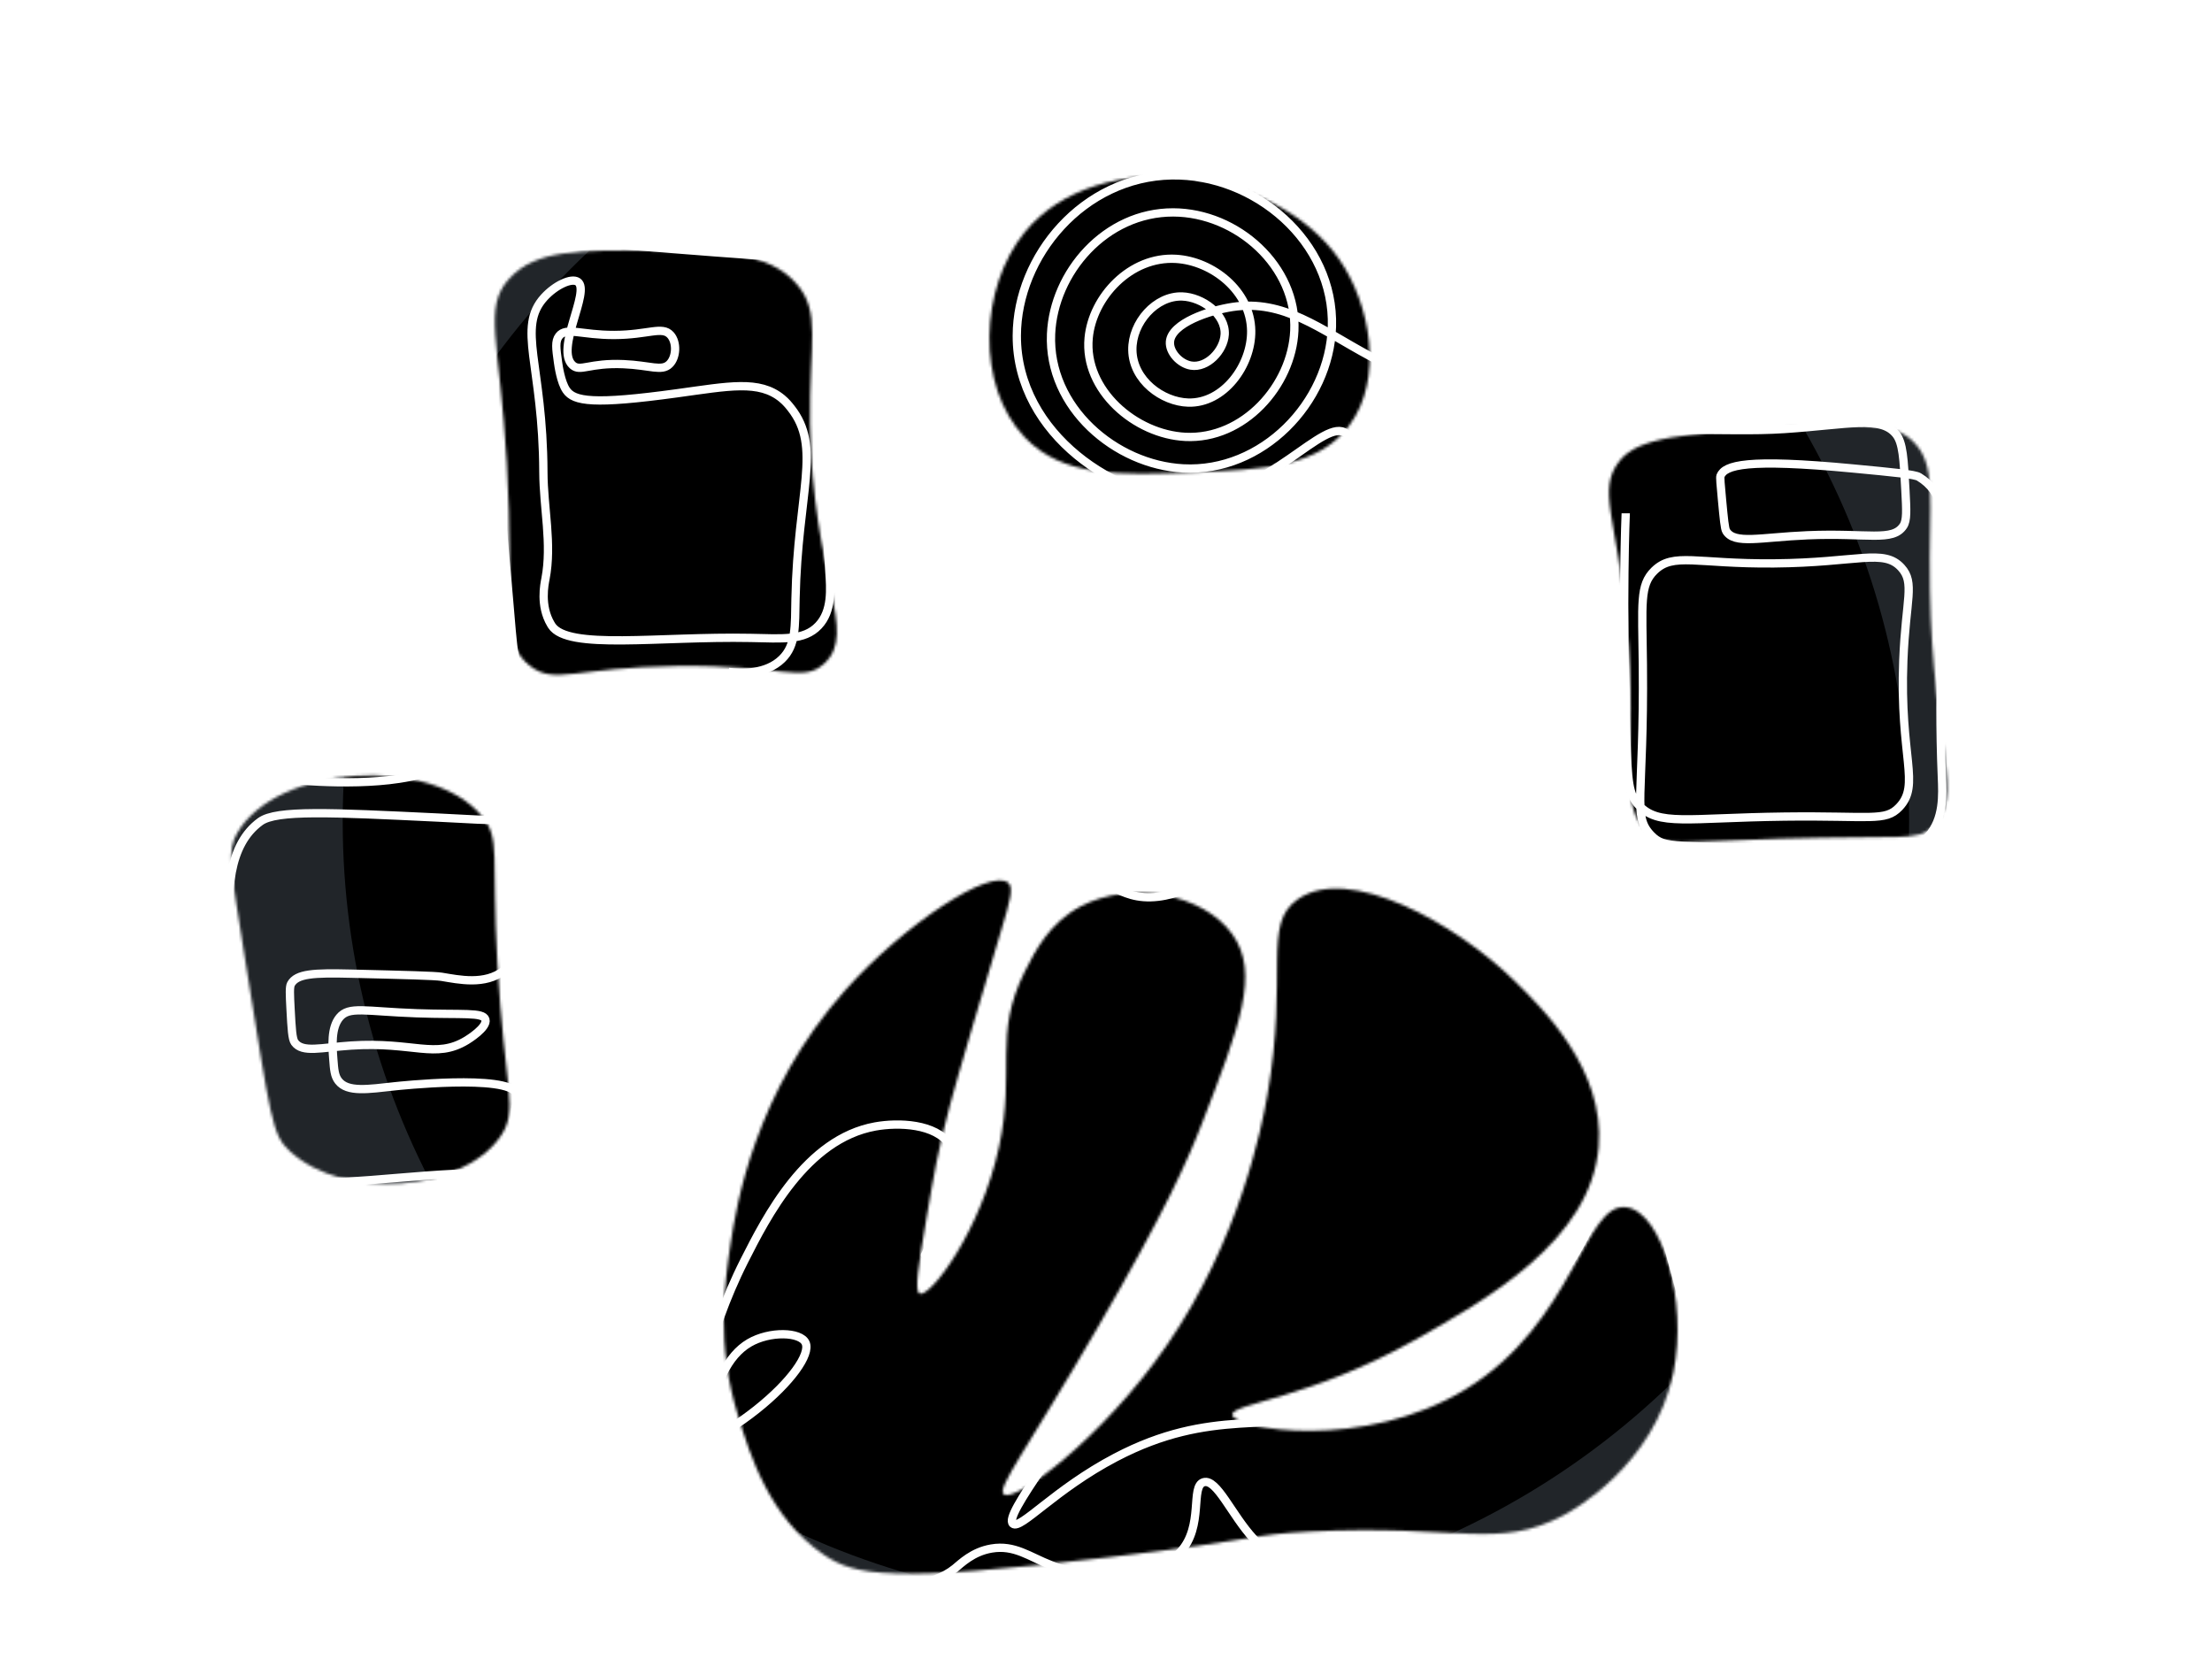 <?xml version="1.0" encoding="UTF-8"?>
<svg xmlns="http://www.w3.org/2000/svg" xmlns:xlink="http://www.w3.org/1999/xlink" viewBox="0 0 800 600">
  <defs>
    <style>
      .cls-1 {
        fill: #000;
      }

      .cls-1, .cls-2, .cls-3, .cls-4, .cls-5 {
        stroke-width: 0px;
      }

      .cls-2 {
        fill: #333;
      }

      .cls-3 {
        fill: #f2f2f2;
      }

      .cls-6 {
        fill: none;
        stroke: #fff;
        stroke-miterlimit: 10;
        stroke-width: 3px;
      }

      .cls-4 {
        fill: #212529;
      }

      .cls-5 {
        fill: gray;
      }

      .cls-7 {
        filter: url(#luminosity-noclip);
      }

      .cls-8 {
        mask: url(#mask);
      }
    </style>
    <filter id="luminosity-noclip" x="-24.25" y="-19.35" width="869.06" height="644.97" color-interpolation-filters="sRGB" filterUnits="userSpaceOnUse">
      <feFlood flood-color="#fff" result="bg"/>
      <feBlend in="SourceGraphic" in2="bg"/>
    </filter>
    <mask id="mask" x="-24.25" y="-19.35" width="869.06" height="644.97" maskUnits="userSpaceOnUse">
      <g class="cls-7">
        <g>
          <path class="cls-5" d="M85.72,301.38c13.98-24.77,70.4-28.58,88.7-6.04,6.61,8.13,3.3,13.61,5.47,52.85,2.55,46.34,7.96,53.17.9,63.12-13.92,19.63-56.27,23.1-75.94,5.06-6.42-5.89-6.8-10.74-16.03-68.34-5.74-35.83-6.63-40.39-3.1-46.65Z"/>
          <path class="cls-5" d="M184.16,100.81c9.51-10.58,25.4-10.41,52.31-10.12,24.37.26,41.43.44,51.47,11.81,9.14,10.35,4.65,21.13,5.06,50.62.78,55.55,17.53,75.45,5.06,86.91-7.69,7.06-15.02.39-53.16.84-37.12.45-44.11,6.94-53.16,0-11.46-8.8-5.51-23.28-8.44-73.41-2.62-44.81-8.71-56.03.84-66.66Z"/>
          <path class="cls-2" d="M370.63,158.19c-17.77-18.6-16.33-54.23,0-74.25,26.23-32.15,90.69-23.81,113.91,10.12,11.03,16.12,16.07,42.87,3.38,59.91-11.25,15.09-31.44,15.88-56.53,16.87-26.09,1.03-46.89,1.85-60.75-12.66Z"/>
          <path class="cls-5" d="M585.78,166.63c6.83-8.58,23.49-9.77,56.53-11.81,27.65-1.71,41.62-2.42,48.94,4.22,9.71,8.81,6.17,21.01,6.75,54,1.02,58.4,13.06,74.81.84,86.06-5.68,5.23-9.64,2.94-54.84,4.22-37.59,1.06-41.5,2.84-47.25-1.69-12.95-10.18-3.76-27.49-8.44-76.78-3.58-37.77-10.88-47.72-2.53-58.22Z"/>
          <path class="cls-3" d="M264.31,449.28c1.94-12.98,8.69-54.54,41.34-91.12,21.42-24,52.74-44.46,59.06-38.81,1.95,1.74.48,6.81-2.53,16.88-7.9,26.4-15.11,50.49-18.56,63.28-4.25,15.73-6.05,26.38-8.44,40.5-3.05,18.05-4.54,27.09-2.53,27.84,3.81,1.42,22.09-22.58,28.69-53.16,6.01-27.88-2.24-40.15,9.28-63.28,3.77-7.58,8.98-17.69,20.25-23.62,17.99-9.48,44.35-4.59,54.84,10.12,10.04,14.08,2.67,33.12-10.97,68.34-5.13,13.25-13.2,31.65-37.97,74.25-25.62,44.07-36.34,57.66-33.75,59.91,3.86,3.35,35.73-20.12,59.06-54,26.16-38,34.19-78.36,36.28-90.28,7.76-44.17-2.01-61.74,10.97-70.87,18.36-12.91,57.19,8.67,78.47,29.53,10.26,10.06,32.65,32.02,30.38,59.91-2.78,34.11-40.71,55.44-66.66,70.03-37.66,21.18-66.45,22.87-65.81,27,.8,5.17,47.47,13.26,84.37-9.28,39.47-24.1,42.86-68.04,58.22-65.81,12.73,1.84,22.25,33.74,16.88,59.91-6.89,33.56-36.67,49.9-39.66,51.47-24.03,12.68-37.91,3.14-91.97,5.91-22.22,1.14-15.17,2.51-72.56,9.28-79.16,9.34-91.81,6.64-102.94-.84-19.81-13.32-26.9-36.49-31.22-50.62-7.8-25.51-4.88-46.69-2.53-62.44Z"/>
        </g>
      </g>
    </mask>
  </defs>
  <g id="bg">
    <g class="cls-8">
      <g>
        <rect class="cls-4" x="-24.25" y="-19.35" width="869.06" height="644.97"/>
        <circle class="cls-1" cx="407.2" cy="297.02" r="283.26"/>
      </g>
    </g>
  </g>
  <g id="artwork">
    <path class="cls-6" d="M587.97,185.64h0c0,.18-1.36,29.77.16,79.92.54,17.72.96,21.76,4.52,25.62,7.1,7.7,17.33,4.59,52.75,4.15,31.39-.39,36.38,1.89,41.45-3.39,7.84-8.17.13-18,1.51-53.13.87-22.08,4.3-28.02-.75-33.54-6.36-6.95-15.69-1.78-45.97-1.51-28.27.25-36.44-4.11-43.33,2.64-5.36,5.25-4.36,11.75-4.15,33.91.48,48.67-3.95,54.64,3.01,61.8,5.11,5.25,8.54,3.12,53.13,5.28,28.91,1.4,40.14,2.9,47.1-4.9,5.64-6.32,5.17-15.02,4.9-21.48-2.99-71.49,9.12-98.03-8.29-108.52-1.54-.93-8.95-1.64-23.77-3.05-38.74-3.69-46.41-1.21-48,2.67-.21.51.04,3.23.55,8.67.65,6.94.98,10.43,1.52,11.3,2.99,4.9,12.36,2.23,29.39,1.51,21.83-.93,30.79,2.43,34.67-3.39,1.32-1.99,1.13-5.59.75-12.81-.61-11.5-.91-17.24-3.39-20.35-5.42-6.78-17.2-3.43-40.32-1.88-11.66.78-23.36.16-35.04.38-18.86.36-68.72-1.9-114.86-26.72-18.22-9.8-31.18-20.61-49.79-17.8-8.19,1.24-22.09,5.81-22.59,12.6-.28,3.75,3.56,7.92,7.6,8.6,5.83.98,11.84-5.36,12.2-11.2.45-7.36-8.08-13.56-15.4-13.8-9.49-.31-18.16,9.38-18,19.39.18,10.98,10.92,18.71,20.19,18.99,12.83.4,22.98-13.45,22.79-25.99-.21-14.38-13.99-25.2-27.19-25.99-16.5-.99-30.2,13.8-31.59,28.59-1.78,18.94,16.91,34.91,34.99,35.79,21.04,1.03,38.48-18.51,39.39-38.39,1.06-23.25-20.68-42.72-43.79-42.79-24.53-.07-43.24,21.73-44.19,43.99-1.14,26.59,23.33,47.3,47.79,48.59,28.56,1.51,52.93-23.69,53.79-51.19.95-30.77-27.83-55.34-57.98-54.79-31.91.59-55.9,29.15-55.99,57.98-.11,36.07,37.22,59.62,62.98,58.98,27.95-.69,48.36-30,56.19-23.59,2.6,2.13,1.67,9.89-.2,25.39-1.84,15.28-4.62,27.92-2.6,28.59,1.55.51,3.49-6.77,8.2-7.2,4.34-.4,9.39,5.18,10.4,10.8,1.48,8.27-5.8,16.81-13,18.6-4.57,1.13-6.24-1.18-9.4.2-6.51,2.85-4.19,14.77-7.6,25.19-5.03,15.39-22.83,28.31-40.59,29.19-15.47.77-31.8-7.55-39.84-19.9-9.09-13.95-5.67-30.08-16.54-34.68-4.94-2.09-7.9.28-12.7-3.1-5.65-3.98-8.94-12.47-6.6-19.49,1-3.01,3.73-7.84,7.5-8.1,4.45-.3,6.8,6.03,9.01,5.42,4.51-1.24.9-29.31.5-29.27-.52.05-4.48,47.93,7.89,73.03,1.76,3.57,8.12,15.35,5.68,29.58,0,0-.45,2.6-1.18,4.91-5.46,17.04-37.43,26.88-50.39,32.39-25.91,11.03-39.28,31.84-56.98,59.38-4.13,6.43-28.76,45.76-31.49,99.57-.71,14.02.06,29.06,2.7,29.39,3.32.42,5.45-22.95,19.49-50.69,7.99-15.78,22.32-44.07,47.39-48.59,8.37-1.51,21.81-1.06,26.99,6.6,8.58,12.67-8.87,39.94-9,39.89-.02,0,.57-.24,4.3-11.06,5.31-15.42,8.84-25.67,11.3-39.03,2.96-16.09,1.34-20.23,5.8-37.05.97-3.64,1.78-6.73,3.2-10.64,3.35-9.3,13.38-37.08,29.69-39.29,10.67-1.45,14.86,9.28,29.99,7.5,7.04-.83,13.44-4.01,13.2-5.4-.27-1.55-8.57,1.04-19.79-1.8,0,0-15.41-3.89-28.79-19.19-1.79-2.04-3.11-4.14-3.11-4.14-.23-.36-2.33-3.74-3.25-6.84-.07-.23-.29-1.01-.64-2.11,0,0-.39-1.23-.78-2.37-1.05-3.03-4.56-8.88-4.56-8.88-.79-1.32-2.01-3.86-4.46-8.95-6.11-12.71-9.12-19.18-6.9-24.29,1.19-2.74,3.75-5.22,5.4-4.8,1.85.47,1.52,4.35,3.3,9.3,2.9,8.06,9.14,12.64,9.6,12.3.58-.43-8.07-8.48-7.5-19.19.21-3.91,1.7-9.22,4.2-9.6,2.97-.45,5.3,6.4,11.1,15.6,8.57,13.6,18.94,23.18,20.39,22.19,1.72-1.16-8.54-17.35-5.4-19.79,1.53-1.19,6.64.58,9.96,2.55,0,0,.12.07.24.14,6.75,4.16,9.66,14.72,17.93,22.42,1.33,1.24,2.71,2.52,4.84,3.86,3.49,2.19,5.38,2.27,8.33,4.5,1.92,1.44,3.05,2.86,3.98,4.02,1,1.24,7.33,9.41,6.6,19.49-.7,9.61-7.11,11.32-6.6,19.79.35,5.77,3.62,9.75,4.55,11.08,6.75,9.63,13.36,55.01-41.74,147.28-24.14,40.42-46.14,66.43-42.59,69.58,2.67,2.37,15.12-12.44,37.19-23.99,34.5-18.07,56.11-9.11,85.78-16.2,37.99-9.07,86.82-43.86,92.38-91.78,8.21-70.82-84.38-116.13-96.57-116.97-.04,0-.76-.05-1.76-.13-7.18-.58-24.28-1.96-24.64-5.27-.24-2.25,7.56-2.24,12-9,3.62-5.51,1.21-9.74,3.6-11.4,3.92-2.72,14.64,5.81,40.19,28.79,10.49,9.43,22.2,17.6,31.69,28.03,0,0,9.42,10.35,20.89,16.08h0s5.51,2.76,9.2,9.27c6.03,10.64,41.99,148.76,41.99,148.76h0c-7.2,12.62-24.82,39.09-58.18,53.99-32.8,14.65-84.18,19.61-106.77-4.8-7.93-8.56-13.24-21.75-18-20.39-4.95,1.41.13,15.86-8.4,25.19-9.28,10.15-31.42,10.7-46.79,4.8-7.85-3.02-13.19-7.44-21.59-6-6.8,1.16-10.94,5.37-13.2,7.2-15.89,12.9-62.78,9-80.38-19.19-12.81-20.52-9.67-53.19,6-62.38,7.42-4.36,18.61-4.01,20.39,0,3.67,8.24-28.67,40.48-67.18,46.79-40.86,6.69-72.64-18.44-99.07-39.34-20.34-16.08-38.81-31.24-38.81-58.22h0c0-40.5-11.98-104.9-9.49-137.03.27-3.53,1.01-10.45,6.03-14.32,4.7-3.62,10.83-2.77,14.69-2.32,4.23.5,27.95,3.28,46.73.43,11.85-1.79,21.82-5.83,32.07-.16.86.48,1.63.9,2.6,1.67,7.69,6.05,4.95,15.12,6.78,37.68,1.15,14.07,3.33,24.25-2.84,29.66-.25.22-.46.38-.6.5-6.88,5.36-16.32,3.28-22.56,2.25-2.44-.4-12.56-.65-32.78-1.13-13.37-.32-19.62-.04-21.69,3.75-.57,1.05-.44,3.73-.16,9.06.38,7.18.58,10.79,1.51,12.06,2.83,3.88,9.57,1.84,20.35,1.13,22.67-1.5,30.47,5.01,41.83-1.88.54-.33,7.62-4.7,6.78-7.54-.81-2.75-8.36-1.67-24.87-2.26-18.87-.68-24.45-2.65-27.88,1.51-3.11,3.76-2.62,10.3-2.26,15.07.29,3.88.46,6.09,1.88,7.91,3.28,4.19,10.59,2.99,20.73,1.88,0,0,40.56-4.43,43.71,2.64.19.42.29.87.29.87.39,1.71-.3,3.14-.63,4.03-.25.7-.31,2.22-.41,5.27-.24,6.78,1.72,10.45.8,13.14-1.73,5.07-13.18,5.31-21.52,5.7-30.81,1.45-54.48,6.67-66.33-1.57-2.11-1.47-3.69-3.25-3.76-3.33-5.94-6.78-5.69-15.77-5.65-18.84.43-35.6-18.46-86.98,4.52-103.63,5.84-4.23,25.19-3.3,63.88-1.44,23.22,1.12,30.61,2.31,35.22-3.08,7.19-8.41-1.51-22.09-7.15-55.54-.97-5.76-.67-5.1-3.77-40.1-7.05-79.61-9.69-95.32,1-103.77,2.86-2.26,11.19-2.91,27.84-4.22,14.34-1.12,14.09,0,63.34,3.47,8.72.61,15.4,1.05,19.97,6.11,5.49,6.07,4.37,14.84,3.77,22.23-2.09,25.66.01,59.17,1.67,85.55.43,6.83,1.09,14.66-3.93,19.96-5.19,5.48-13.02,4.65-24.54,4.43-33.38-.64-66.16,4.47-71.93-4.43-.16-.25-.33-.54-.33-.54-3.99-6.71-2.29-14.51-1.93-16.42,2.41-12.62-.72-25.68-.76-38.53-.13-38.98-9.73-52.23.32-63.27,3.92-4.31,9.83-7.18,12.12-5.59,4.74,3.31-8.34,24.33-1.88,30.15,2.82,2.54,5.95-.92,18.46-.38,9.66.42,13.78,2.74,16.58,0,2.53-2.47,2.77-7.88.38-10.55-3-3.34-8.03-.04-20.35,0-11.84.04-17.39-2.97-19.97.38-1.44,1.86-1.06,4.53-.38,9.42.18,1.3,1.01,7.24,3.01,10.17,2.79,4.09,9.82,5.26,39.94,1.13,18.81-2.58,29.85-4.92,38.06,1.88,1.49,1.24,2.4,2.37,3.27,3.47,11.23,14.19,2.42,30.34,1.63,68.88-.21,10.05.23,16.86-4.9,21.86-5.72,5.57-14.64,5.24-19.29,4.69"/>
  </g>
</svg>